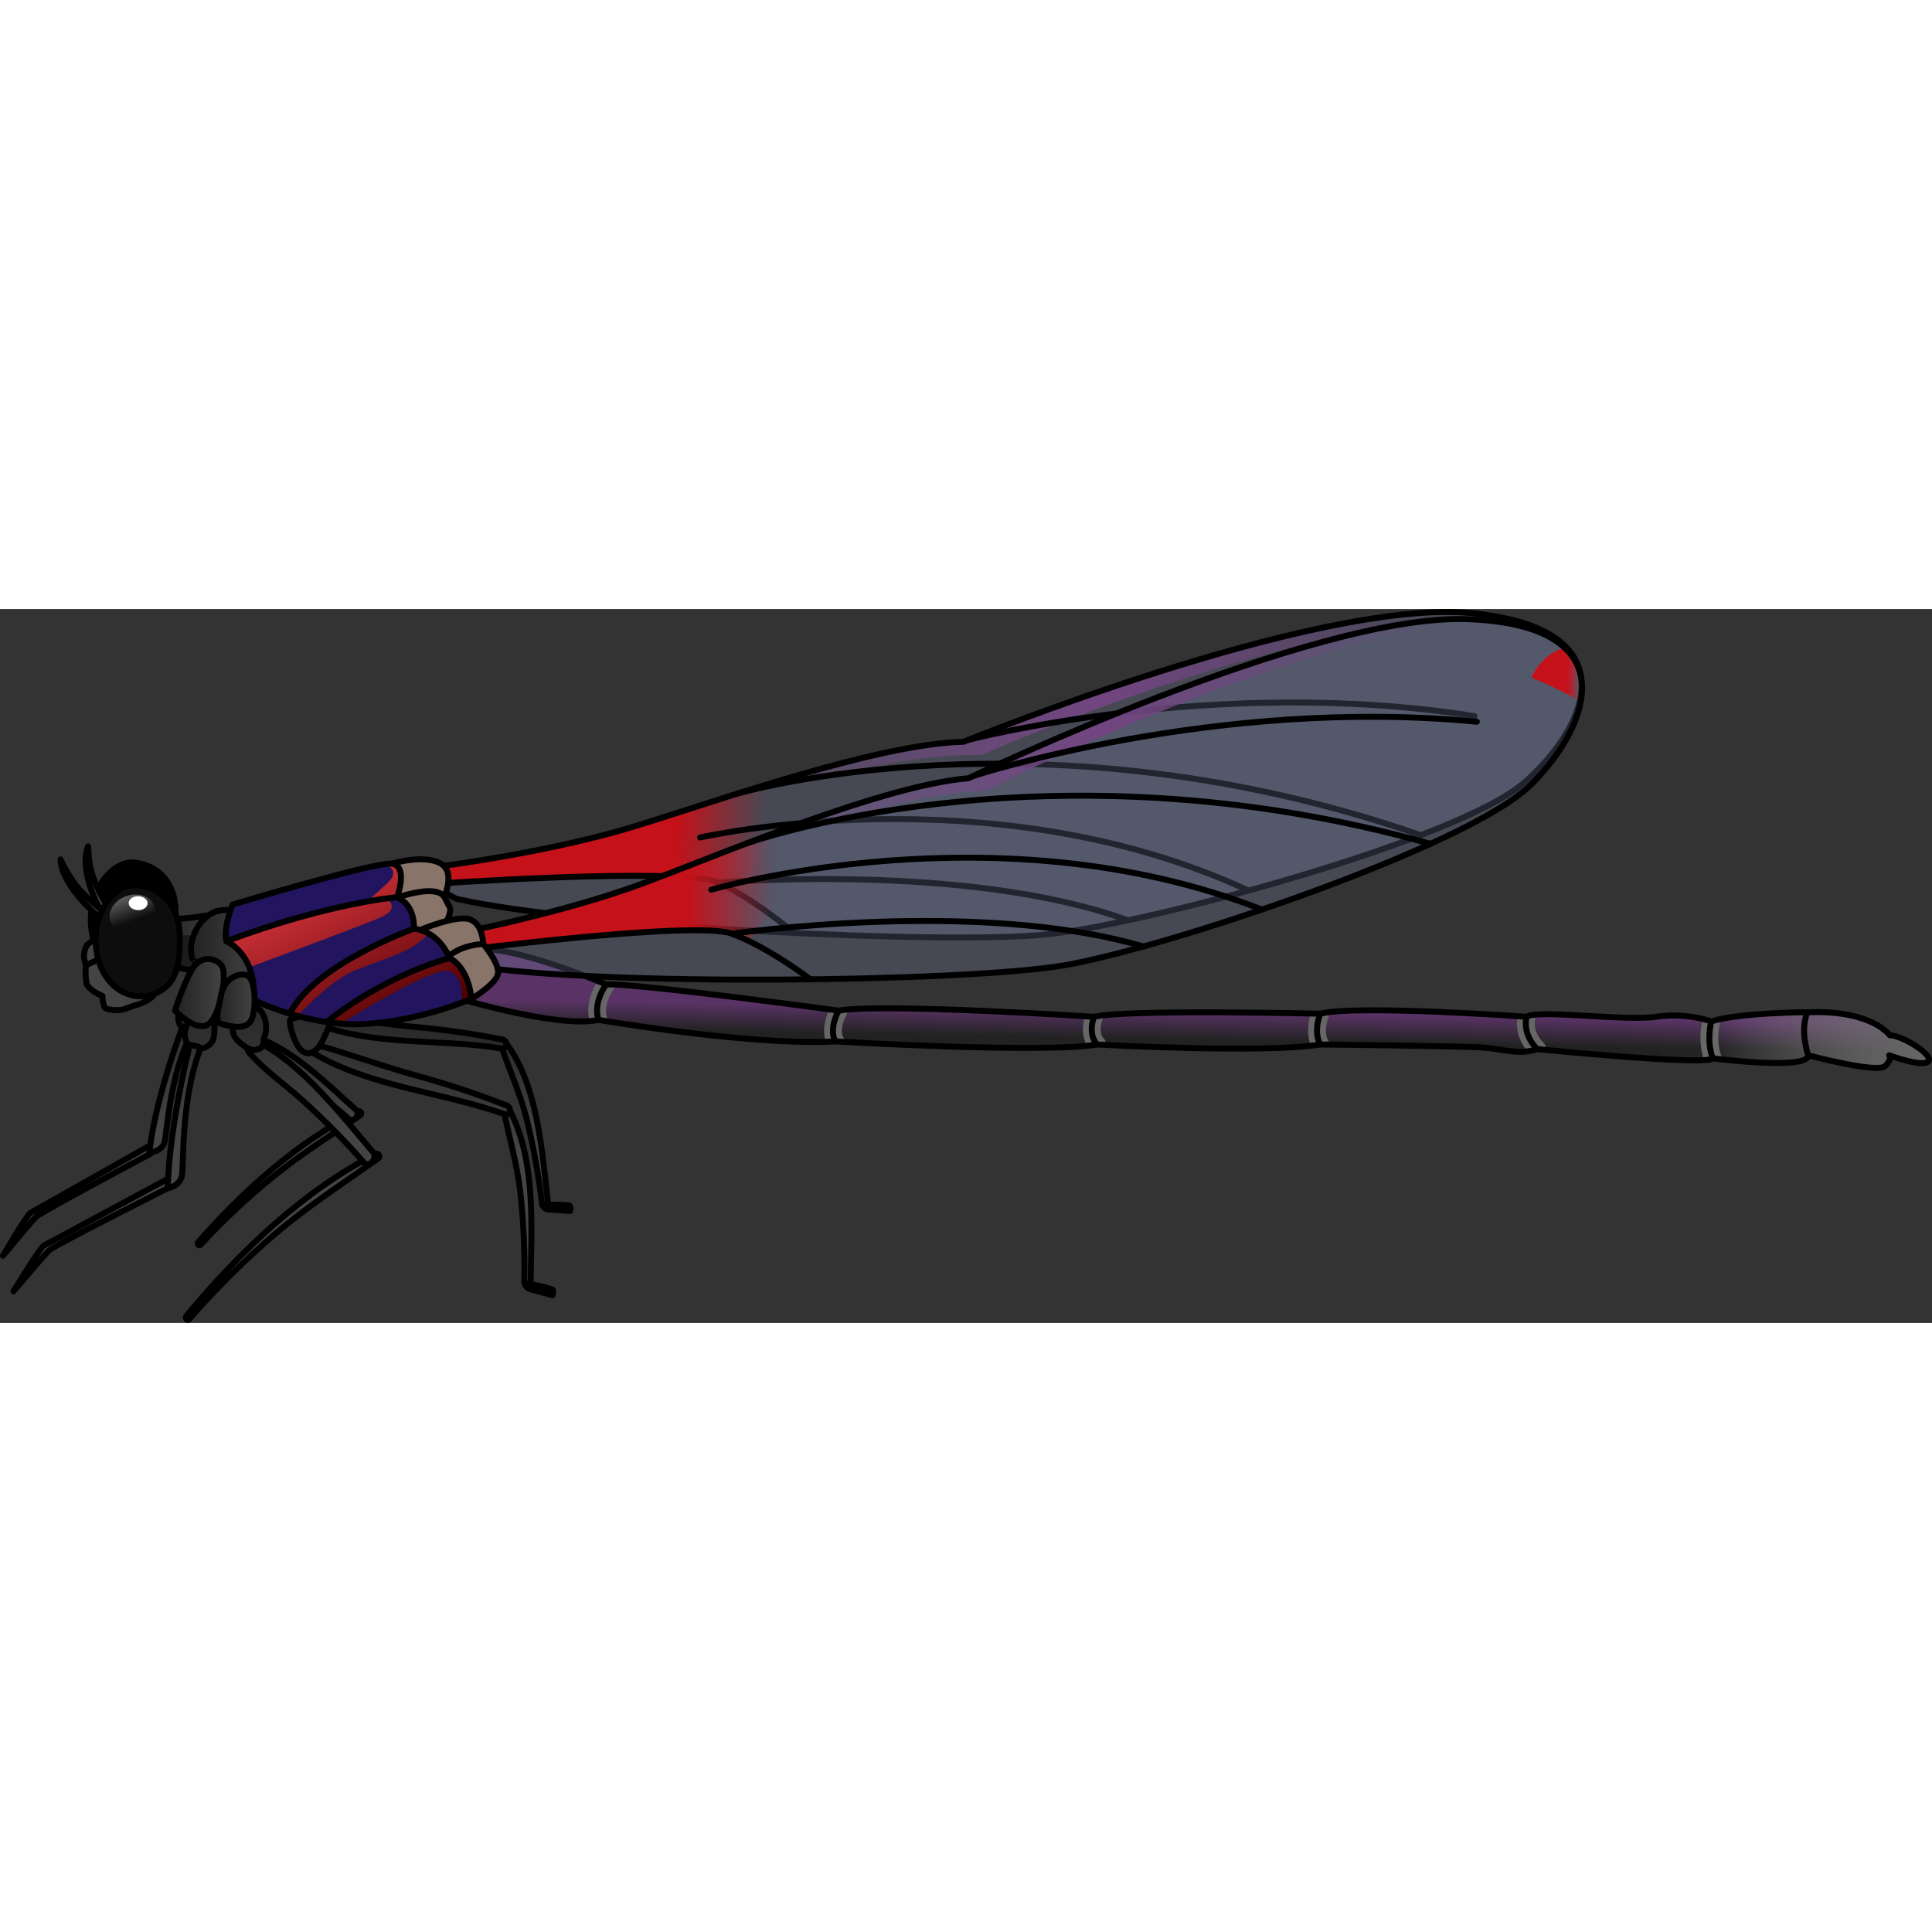 <?xml version="1.0" encoding="utf-8"?>
<!-- Created by: Science Figures, www.sciencefigures.org, Generator: Science Figures Editor -->
<!DOCTYPE svg PUBLIC "-//W3C//DTD SVG 1.1//EN" "http://www.w3.org/Graphics/SVG/1.1/DTD/svg11.dtd">
<svg version="1.1" id="Layer_1" xmlns="http://www.w3.org/2000/svg" xmlns:xlink="http://www.w3.org/1999/xlink" 
	 width="800px" height="800px" viewBox="0 0 324.893 120.056" enable-background="new 0 0 324.893 120.056"
	 xml:space="preserve">
<rect x="0" y="0" width="324.893" height="120.056" fill="#333333" stroke="none"/>
<g>
	<g>
		<linearGradient id="SVGID_1_" gradientUnits="userSpaceOnUse" x1="199.857" y1="67.615" x2="199.774" y2="72.392">
			<stop  offset="0" style="stop-color:#5A3366"/>
			<stop  offset="1" style="stop-color:#222222"/>
		</linearGradient>
		<path fill="url(#SVGID_1_)" d="M75.272,64.945c0,0,18.376,5.693,25.365,4.141c0,0,25.624,4.4,39.859,3.624
			c0,0,34.941,2.07,44,0.518c0,0,27.954,1.553,37.53,0c0,0,24.071,0.259,27.436,0.518s5.952,1.294,9.059,0.259
			c0,0,28.472,2.847,29.507,1.553c0,0,16.047,2.07,16.047-0.518c0,0,11.646,3.107,12.941,1.812c1.294-1.295,0.668-1.812,0.668-1.812
			s5.543,2.07,6.578,1.035c1.036-1.035-4.398-4.399-6.47-4.399c0,0-2.847-4.142-13.2-3.883c0,0-11.906-0.001-16.824,1.553
			c0,0-4.141-1.553-9.317-0.776s-19.929-1.295-21.741,0c0,0-28.729-2.07-34.683-0.518c0,0-32.872-0.777-38.048,0.518
			c0,0-35.718-2.329-42.965-1.035c0,0-34.165-4.658-39.083-4.399c0,0-13.718-5.953-20.965-5.953
			C80.966,57.18,74.755,57.18,75.272,64.945z"/>
		<path fill="#666666" d="M258.171,68.904c0.055-0.238,0.044-0.474-0.012-0.695c-0.69,0.066-1.198,0.18-1.45,0.359
			c0,0-0.555-0.04-1.502-0.104c-0.523,2.707,0.76,4.836,1.621,5.903c0.553-0.067,1.111-0.171,1.692-0.364
			c0,0,0.546,0.055,1.467,0.143c0.044-0.458-0.097-0.929-0.466-1.26C259.502,72.87,257.657,71.14,258.171,68.904z M289.233,69.668
			c0.053-0.239,0.039-0.476-0.018-0.698c-0.527,0.113-1.016,0.238-1.447,0.374c0,0-0.529-0.196-1.434-0.414
			c-0.01,0.03-0.023,0.059-0.03,0.09c-0.767,3.462-0.068,5.983,0.232,6.835c0.831-0.047,1.365-0.143,1.491-0.299
			c0,0,0.562,0.072,1.477,0.174c0.032-0.256,0.005-0.521-0.103-0.774C289.393,74.935,288.53,72.849,289.233,69.668z M223.499,67.789
			c-0.578,0.073-1.078,0.159-1.472,0.262c0,0-0.577-0.014-1.571-0.034c-0.854,2.632-0.385,4.501,0.001,5.418
			c0.562-0.062,1.095-0.13,1.57-0.207c0,0,0.548,0.006,1.478,0.017c0.008-0.278-0.059-0.562-0.209-0.816
			c-0.032-0.055-0.79-1.385,0.136-3.85C223.53,68.316,223.543,68.045,223.499,67.789z M101.932,63.133c0,0-0.52-0.226-1.404-0.586
			c-2.073,3.186-1.648,5.827-1.394,6.751c0.543-0.043,1.048-0.111,1.503-0.213c0,0,0.538,0.092,1.476,0.244
			c0.044-0.266,0.022-0.544-0.086-0.811c-0.008-0.019-0.657-1.926,1.141-4.535c0.175-0.254,0.261-0.544,0.264-0.832
			C102.802,63.125,102.284,63.115,101.932,63.133z M185.392,69.071c0.088-0.247,0.101-0.501,0.061-0.743
			c-0.607,0.071-1.113,0.15-1.474,0.24c0,0-0.552-0.036-1.527-0.096c-0.668,2.208-0.264,3.919,0.344,4.975
			c0.633-0.064,1.211-0.136,1.701-0.22c0,0,0.554,0.03,1.506,0.078c0.021-0.421-0.12-0.844-0.459-1.152
			C185.506,72.114,184.645,71.173,185.392,69.071z M139.458,67.323c-1.2,2.624-0.935,4.467-0.582,5.45
			c0.553-0.016,1.097-0.035,1.621-0.063c0,0,0.549,0.032,1.525,0.087c0.013-0.312-0.07-0.629-0.27-0.906
			c-0.028-0.048-0.66-1.198,0.599-3.679c0.14-0.276,0.187-0.575,0.151-0.862c-0.574,0.052-1.083,0.111-1.489,0.184
			C141.014,67.533,140.446,67.456,139.458,67.323z"/>
		<linearGradient id="SVGID_2_" gradientUnits="userSpaceOnUse" x1="277.436" y1="72.473" x2="324.392" y2="72.473">
			<stop  offset="0" style="stop-color:#989898;stop-opacity:0"/>
			<stop  offset="0.242" style="stop-color:#979797;stop-opacity:0.024"/>
			<stop  offset="1" style="stop-color:#666666"/>
		</linearGradient>
		<path fill="url(#SVGID_2_)" d="M317.792,71.674c0,0-2.847-4.142-13.2-3.883c0,0-11.906-0.001-16.824,1.553
			c0,0-4.141-1.553-9.317-0.776c-0.306,0.046-0.646,0.081-1.015,0.108v6.907c5.51,0.349,10.184,0.482,10.592-0.027
			c0,0,16.047,2.07,16.047-0.518c0,0,11.646,3.107,12.941,1.812c1.294-1.295,0.668-1.812,0.668-1.812s5.543,2.07,6.578,1.035
			C325.298,75.039,319.864,71.674,317.792,71.674z"/>
		<path fill="none" stroke="#000000" stroke-linecap="round" stroke-linejoin="round" stroke-miterlimit="10" d="M75.272,64.945
			c0,0,18.376,5.693,25.365,4.141c0,0,25.624,4.4,39.859,3.624c0,0,34.941,2.07,44,0.518c0,0,27.954,1.553,37.53,0
			c0,0,24.071,0.259,27.436,0.518s5.952,1.294,9.059,0.259c0,0,28.472,2.847,29.507,1.553c0,0,16.047,2.07,16.047-0.518
			c0,0,11.646,3.107,12.941,1.812c1.294-1.295,0.668-1.812,0.668-1.812s5.543,2.07,6.578,1.035c1.036-1.035-4.398-4.399-6.47-4.399
			c0,0-2.847-4.142-13.2-3.883c0,0-11.906-0.001-16.824,1.553c0,0-4.141-1.553-9.317-0.776s-19.929-1.295-21.741,0
			c0,0-28.729-2.07-34.683-0.518c0,0-32.872-0.777-38.048,0.518c0,0-35.718-2.329-42.965-1.035c0,0-34.165-4.658-39.083-4.399
			c0,0-13.718-5.953-20.965-5.953C80.966,57.18,74.755,57.18,75.272,64.945z"/>
		<path fill="none" stroke="#000000" stroke-linecap="round" stroke-linejoin="round" stroke-miterlimit="10" d="M100.637,69.085
			c0,0-1.043-2.559,1.294-5.952"/>
		<path fill="none" stroke="#000000" stroke-linecap="round" stroke-linejoin="round" stroke-miterlimit="10" d="M140.497,72.709
			c0,0-1.238-1.718,0.518-5.177"/>
		<path fill="none" stroke="#000000" stroke-linecap="round" stroke-linejoin="round" stroke-miterlimit="10" d="M184.497,73.227
			c0,0-1.642-1.498-0.518-4.659"/>
		<path fill="none" stroke="#000000" stroke-linecap="round" stroke-linejoin="round" stroke-miterlimit="10" d="M222.027,73.227
			c0,0-1.243-1.866,0-5.177"/>
		<path fill="none" stroke="#000000" stroke-linecap="round" stroke-linejoin="round" stroke-miterlimit="10" d="M258.521,74.003
			c0,0-2.538-2.274-1.812-5.436"/>
		<path fill="none" stroke="#000000" stroke-linecap="round" stroke-linejoin="round" stroke-miterlimit="10" d="M288.028,75.556
			c0,0-1.094-2.441-0.26-6.212"/>
		<path fill="none" stroke="#000000" stroke-linecap="round" stroke-linejoin="round" stroke-miterlimit="10" d="M304.075,75.039
			c0,0-1.473-4.284-0.111-7.243"/>
	</g>
	<g>
		<path opacity="0.3" fill="#717EA0" enable-background="new    " d="M74.363,43.212c0,0,18.173-2.31,32.464-6.704
			c14.292-4.395,40.66-13.818,55.208-14.189c0,0,59.321-24.21,85.463-21.626c26.142,2.584,20.062,18.495,9,28.346
			c-11.062,9.849-63.762,23.982-80.646,25.694c-16.884,1.713-77.571-1.169-99.068-5.997C76.784,48.736,67.435,44.244,74.363,43.212z
			"/>
		
			<linearGradient id="SVGID_3_" gradientUnits="userSpaceOnUse" x1="-70.623" y1="-95.812" x2="61.642" y2="-95.812" gradientTransform="matrix(0.998 0.06 -0.06 0.998 182.323 113.164)">
			<stop  offset="0" style="stop-color:#7F528E;stop-opacity:0"/>
			<stop  offset="0.511" style="stop-color:#714580"/>
			<stop  offset="0.95" style="stop-color:#714580;stop-opacity:0"/>
		</linearGradient>
		<path fill="url(#SVGID_3_)" d="M250.858,1.136c-1.062-0.171-2.166-0.325-3.359-0.443c-26.143-2.584-85.463,21.626-85.463,21.626
			c-11.712,0.299-31.079,6.464-45.644,11.149l0.333,0.189c0,0,33.285-9.797,48.232-9.081
			C164.956,24.577,215.797,1.914,250.858,1.136z"/>
		
			<linearGradient id="SVGID_4_" gradientUnits="userSpaceOnUse" x1="68.959" y1="-106.861" x2="77.443" y2="-106.861" gradientTransform="matrix(0.998 0.06 -0.06 0.998 182.323 113.164)">
			<stop  offset="0" style="stop-color:#C51119"/>
			<stop  offset="0.69" style="stop-color:#C51119"/>
			<stop  offset="0.95" style="stop-color:#C51119;stop-opacity:0"/>
		</linearGradient>
		<path fill="url(#SVGID_4_)" d="M263.481,6.527c-1.959,0.259-4.195,1.662-5.9,4.632c0,0,4.377,2.06,8.028,4.475
			C266.409,12.31,265.915,9.124,263.481,6.527z"/>
		
			<linearGradient id="SVGID_5_" gradientUnits="userSpaceOnUse" x1="-112.308" y1="-71.025" x2="-55.32" y2="-71.025" gradientTransform="matrix(0.998 0.06 -0.06 0.998 182.323 113.164)">
			<stop  offset="0" style="stop-color:#C51119"/>
			<stop  offset="0.69" style="stop-color:#C51119"/>
			<stop  offset="0.95" style="stop-color:#C51119;stop-opacity:0"/>
		</linearGradient>
		<path fill="url(#SVGID_5_)" d="M131.492,28.741c-9.219,2.748-18.184,5.774-24.665,7.768c-14.292,4.395-32.464,6.704-32.464,6.704
			c-0.117,0.018-0.218,0.039-0.328,0.058c0.688,1.47,1.967,2.731,4.348,2.6c5.495-0.304,38.196-3.108,45.191,1.58
			C123.574,47.45,133.818,36.783,131.492,28.741z"/>
		<path fill="none" stroke="#000000" stroke-linecap="round" stroke-linejoin="round" stroke-miterlimit="10" d="M74.363,43.212
			c0,0,18.173-2.31,32.464-6.704c14.292-4.395,40.66-13.818,55.208-14.189c0,0,59.321-24.21,85.463-21.626
			c26.142,2.584,20.062,18.495,9,28.346c-11.062,9.849-63.762,23.982-80.646,25.694c-16.884,1.713-77.571-1.169-99.068-5.997
			C76.784,48.736,67.435,44.244,74.363,43.212z"/>
		<path fill="none" stroke="#000000" stroke-linecap="round" stroke-linejoin="round" stroke-miterlimit="10" d="M72.817,46.22
			c0,0,41.864-2.918,47.961-0.198s12.76,8.45,12.76,8.45"/>
		<path fill="none" stroke="#000000" stroke-linecap="round" stroke-linejoin="round" stroke-miterlimit="10" d="M120.778,46.022
			c0,0,41.656-3.532,68.92,6.318"/>
		<path fill="none" stroke="#000000" stroke-linecap="round" stroke-linejoin="round" stroke-miterlimit="10" d="M117.731,38.421
			c0,0,48.917-11.179,92.232,8.922"/>
		<path fill="none" stroke="#000000" stroke-linecap="round" stroke-linejoin="round" stroke-miterlimit="10" d="M123.925,31.065
			c0,0,51.414-15.139,114.999,6.961"/>
		<path fill="none" stroke="#000000" stroke-linecap="round" stroke-linejoin="round" stroke-miterlimit="10" d="M162.776,22.019
			c0,0,41.515-10.919,85.178-4.018"/>
	</g>
	<g>
		<path opacity="0.3" fill="#717EA0" enable-background="new    " d="M76.603,54.605c0,0,18-3.403,32-8.653s39.75-16.25,54.25-17.5
			c0,0,57.75-27.75,84-26.75s21.144,17.25,10.696,27.75c-10.446,10.5-62.196,27.791-78.946,30.521s-77.5,3.521-99.25,0
			C79.353,59.972,69.75,56.053,76.603,54.605z"/>
		<linearGradient id="SVGID_6_" gradientUnits="userSpaceOnUse" x1="117.966" y1="22.092" x2="250.233" y2="22.092">
			<stop  offset="0" style="stop-color:#7F528E;stop-opacity:0"/>
			<stop  offset="0.511" style="stop-color:#714580"/>
			<stop  offset="0.95" style="stop-color:#714580;stop-opacity:0"/>
		</linearGradient>
		<path fill="url(#SVGID_6_)" d="M250.233,1.942c-1.07-0.106-2.182-0.194-3.38-0.24c-26.25-1-84,26.75-84,26.75
			c-11.673,1.006-30.632,8.33-44.887,13.887l0.343,0.17c0,0,32.632-11.79,47.596-11.979C165.905,30.529,215.284,4.835,250.233,1.942
			z"/>
		<linearGradient id="SVGID_7_" gradientUnits="userSpaceOnUse" x1="257.549" y1="11.04" x2="266.035" y2="11.04">
			<stop  offset="0" style="stop-color:#C51119"/>
			<stop  offset="0.69" style="stop-color:#C51119"/>
			<stop  offset="0.95" style="stop-color:#C51119;stop-opacity:0"/>
		</linearGradient>
		<path fill="url(#SVGID_7_)" d="M263.16,6.559c-1.94,0.377-4.088,1.913-5.61,4.98c0,0,4.494,1.791,8.284,3.981
			C266.431,12.156,265.745,9.004,263.16,6.559z"/>
		<linearGradient id="SVGID_8_" gradientUnits="userSpaceOnUse" x1="76.28" y1="46.881" x2="133.269" y2="46.881">
			<stop  offset="0" style="stop-color:#C51119"/>
			<stop  offset="0.69" style="stop-color:#C51119"/>
			<stop  offset="0.95" style="stop-color:#C51119;stop-opacity:0"/>
		</linearGradient>
		<path fill="url(#SVGID_8_)" d="M132.753,36.708c-9.036,3.3-17.802,6.862-24.15,9.243c-14,5.25-32,8.653-32,8.653
			c-0.116,0.024-0.216,0.052-0.323,0.077c0.775,1.426,2.128,2.607,4.497,2.332c5.466-0.635,37.938-5.41,45.204-1.152
			C125.98,55.862,135.561,44.595,132.753,36.708z"/>
		<path fill="none" stroke="#000000" stroke-linecap="round" stroke-linejoin="round" stroke-miterlimit="10" d="M76.603,54.605
			c0,0,18-3.403,32-8.653s39.75-16.25,54.25-17.5c0,0,57.75-27.75,84-26.75s21.144,17.25,10.696,27.75
			c-10.446,10.5-62.196,27.791-78.946,30.521s-77.5,3.521-99.25,0C79.353,59.972,69.75,56.053,76.603,54.605z"/>
		<path fill="none" stroke="#000000" stroke-linecap="round" stroke-linejoin="round" stroke-miterlimit="10" d="M75.242,57.701
			c0,0,41.611-5.442,47.861-3.096s13.18,7.665,13.18,7.665"/>
		<path fill="none" stroke="#000000" stroke-linecap="round" stroke-linejoin="round" stroke-miterlimit="10" d="M123.103,54.605
			c0,0,41.365-6.043,69.175,2.143"/>
		<path fill="none" stroke="#000000" stroke-linecap="round" stroke-linejoin="round" stroke-miterlimit="10" d="M119.603,47.202
			c0,0,48.152-14.113,92.603,3.334"/>
		<path fill="none" stroke="#000000" stroke-linecap="round" stroke-linejoin="round" stroke-miterlimit="10" d="M125.34,39.485
			c0,0,50.405-18.217,115.209,0"/>
		<path fill="none" stroke="#000000" stroke-linecap="round" stroke-linejoin="round" stroke-miterlimit="10" d="M163.574,28.109
			c0,0,40.779-13.407,84.779-9.157"/>
	</g>
	<g>
		<g>
			
				<linearGradient id="SVGID_9_" gradientUnits="userSpaceOnUse" x1="-5.853" y1="44.545" x2="-5.853" y2="18.992" gradientTransform="matrix(1 0.021 -0.021 1 53.954 43.56)">
				<stop  offset="0" style="stop-color:#444444"/>
				<stop  offset="1" style="stop-color:#222222"/>
			</linearGradient>
			<path fill="url(#SVGID_9_)" stroke="#000000" stroke-linecap="round" stroke-linejoin="round" d="M60.266,84.515
				c-10.305,5.101-19.431,13.41-26.953,21.975c-0.238,0.273,0.133,0.708,0.391,0.43c3.839-4.139,7.966-8.003,12.346-11.565
				c4.636-3.759,9.645-6.889,14.563-10.237C60.923,84.857,60.666,84.26,60.266,84.515z"/>
			
				<linearGradient id="SVGID_10_" gradientUnits="userSpaceOnUse" x1="-2.393" y1="44.545" x2="-2.393" y2="18.991" gradientTransform="matrix(1 0.021 -0.021 1 53.954 43.56)">
				<stop  offset="0" style="stop-color:#444444"/>
				<stop  offset="1" style="stop-color:#222222"/>
			</linearGradient>
			<path fill="url(#SVGID_10_)" stroke="#000000" stroke-linecap="round" stroke-linejoin="round" d="M59.91,84.264
				c0.746,0.672-0.445,2.188-1.164,1.544c-2.926-2.557-6.008-4.93-9.229-7.1c-2.556-1.73-5.462-3.146-7.811-5.241
				c-0.659-0.576,0.246-1.843,0.969-1.611C49.172,73.969,54.806,79.685,59.91,84.264z"/>
			
				<linearGradient id="SVGID_11_" gradientUnits="userSpaceOnUse" x1="-11.591" y1="44.55" x2="-11.591" y2="18.99" gradientTransform="matrix(1 0.021 -0.021 1 53.954 43.56)">
				<stop  offset="0" style="stop-color:#444444"/>
				<stop  offset="1" style="stop-color:#222222"/>
			</linearGradient>
			<path fill="url(#SVGID_11_)" stroke="#000000" stroke-linecap="round" stroke-linejoin="round" d="M41.253,67.002
				c-1.247,0.74-2.306,2.594-1.529,3.969c0.411,0.706,2.571,2.029,3.361,1.367c0.228-0.006,0.44-0.119,0.572-0.307
				c0.273-0.338,0.367-0.786,0.256-1.205c0.178-0.438,0.258-0.911,0.23-1.383C44.166,67.979,42.945,65.996,41.253,67.002z"/>
		</g>
		<g>
			
				<linearGradient id="SVGID_12_" gradientUnits="userSpaceOnUse" x1="-5.128" y1="44.546" x2="-5.128" y2="18.994" gradientTransform="matrix(1 0.021 -0.021 1 53.954 43.56)">
				<stop  offset="0" style="stop-color:#444444"/>
				<stop  offset="1" style="stop-color:#222222"/>
			</linearGradient>
			<path fill="url(#SVGID_12_)" stroke="#000000" stroke-linecap="round" stroke-linejoin="round" d="M63.206,91.636
				c-12.125,6.133-22.964,16.484-31.868,27.238c-0.29,0.35,0.145,0.922,0.446,0.573c4.535-5.194,9.403-10.021,14.573-14.447
				c5.477-4.646,11.397-8.472,17.212-12.582C64.003,92.166,63.702,91.387,63.206,91.636z"/>
			
				<linearGradient id="SVGID_13_" gradientUnits="userSpaceOnUse" x1="-0.806" y1="44.545" x2="-0.806" y2="18.992" gradientTransform="matrix(1 0.021 -0.021 1 53.954 43.56)">
				<stop  offset="0" style="stop-color:#444444"/>
				<stop  offset="1" style="stop-color:#222222"/>
			</linearGradient>
			<path fill="url(#SVGID_13_)" stroke="#000000" stroke-linecap="round" stroke-linejoin="round" d="M62.747,91.354
				c0.809,0.941-0.693,2.697-1.513,1.759c-3.288-3.739-6.778-7.272-10.445-10.576c-2.948-2.672-6.255-4.895-8.909-7.964
				c-0.737-0.86,0.434-2.31,1.266-1.925C50.756,76.478,56.995,84.626,62.747,91.354z"/>
			
				<linearGradient id="SVGID_14_" gradientUnits="userSpaceOnUse" x1="-11.447" y1="44.545" x2="-11.447" y2="18.991" gradientTransform="matrix(1 0.021 -0.021 1 53.954 43.56)">
				<stop  offset="0" style="stop-color:#444444"/>
				<stop  offset="1" style="stop-color:#222222"/>
			</linearGradient>
			<path fill="url(#SVGID_14_)" stroke="#000000" stroke-linecap="round" stroke-linejoin="round" d="M41.474,66.947
				c-1.53,0.729-2.944,2.884-2.115,4.77c0.401,0.971,2.908,3.007,3.892,2.308c0.277,0.027,0.541-0.082,0.717-0.295
				c0.319-0.39,0.45-0.921,0.356-1.451c0.252-0.527,0.397-1.112,0.422-1.719C44.865,68.689,43.549,65.963,41.474,66.947z"/>
		</g>
		<g>
			
				<linearGradient id="SVGID_15_" gradientUnits="userSpaceOnUse" x1="745.255" y1="950.979" x2="745.255" y2="925.424" gradientTransform="matrix(0.951 -0.31 0.31 0.951 -913.118 -583.128)">
				<stop  offset="0" style="stop-color:#444444"/>
				<stop  offset="1" style="stop-color:#222222"/>
			</linearGradient>
			<path fill="url(#SVGID_15_)" stroke="#000000" stroke-linecap="round" stroke-linejoin="round" d="M92.168,99.999
				c0.085,0.699-0.976,0.765-1.026,0.02c-0.557-4.842-1.427-9.643-2.607-14.37c-1.103-4.329-2.941-8.284-4.368-12.481
				c-0.072-0.234,0.056-0.485,0.29-0.557c0.191-0.061,0.402,0.014,0.508,0.183C90.489,80.046,91.123,91.128,92.168,99.999z"/>
			
				<linearGradient id="SVGID_16_" gradientUnits="userSpaceOnUse" x1="745.526" y1="950.969" x2="745.526" y2="925.394" gradientTransform="matrix(0.951 -0.31 0.31 0.951 -913.118 -583.128)">
				<stop  offset="0" style="stop-color:#444444"/>
				<stop  offset="1" style="stop-color:#222222"/>
			</linearGradient>
			<path fill="url(#SVGID_16_)" stroke="#000000" stroke-linecap="round" stroke-linejoin="round" d="M91.254,100.223
				c0,0,0.267,0.701,0.811,0.74l3.835,0.255c0,0,0.14-0.677-0.16-0.937C94.249,100.144,92.75,100.122,91.254,100.223z"/>
			
				<linearGradient id="SVGID_17_" gradientUnits="userSpaceOnUse" x1="-266.688" y1="-185.554" x2="-266.688" y2="-211.094" gradientTransform="matrix(0.992 0.127 -0.127 0.992 307.44 307.938)">
				<stop  offset="0" style="stop-color:#444444"/>
				<stop  offset="1" style="stop-color:#222222"/>
			</linearGradient>
			<path fill="url(#SVGID_17_)" stroke="#000000" stroke-linecap="round" stroke-linejoin="round" d="M53.016,69.667
				c9.745,3.932,21.156,2.521,31.358,4.236c0.915,0.124,1.037-1.311,0.2-1.484c-5.155-1.035-10.364-1.775-15.604-2.218
				c-5.221-0.513-10.389-1.404-15.596-1.925c-0.404-0.025-0.751,0.28-0.776,0.683C52.579,69.259,52.744,69.541,53.016,69.667z"/>
			
				<linearGradient id="SVGID_18_" gradientUnits="userSpaceOnUse" x1="-281.377" y1="-185.536" x2="-281.377" y2="-211.099" gradientTransform="matrix(0.992 0.127 -0.127 0.992 307.44 307.938)">
				<stop  offset="0" style="stop-color:#444444"/>
				<stop  offset="1" style="stop-color:#222222"/>
			</linearGradient>
			<path fill="url(#SVGID_18_)" stroke="#000000" stroke-linecap="round" stroke-linejoin="round" d="M51.482,62.711
				c-0.477-0.122-0.934,3.639-0.422,5.12c0.511,1.48,1.526,1.631,2.794,0.89c1.267-0.741,5.2-5.552,5.2-5.552L51.482,62.711z"/>
		</g>
		<g>
			
				<linearGradient id="SVGID_19_" gradientUnits="userSpaceOnUse" x1="-39.225" y1="44.544" x2="-39.225" y2="18.99" gradientTransform="matrix(1 0.021 -0.021 1 53.954 43.56)">
				<stop  offset="0" style="stop-color:#444444"/>
				<stop  offset="1" style="stop-color:#222222"/>
			</linearGradient>
			<path fill="url(#SVGID_19_)" stroke="#000000" stroke-linecap="round" stroke-linejoin="round" d="M26.554,89.444
				c0,0-20.712,11.727-21.366,12.057c-0.655,0.329-4.688,7.251-4.688,7.251s4.756-5.758,5.556-6.541
				c0.801-0.787,19.258-10.612,19.258-10.612S26.783,90.782,26.554,89.444z"/>
			
				<linearGradient id="SVGID_20_" gradientUnits="userSpaceOnUse" x1="-23.88" y1="44.545" x2="-23.88" y2="18.991" gradientTransform="matrix(1 0.021 -0.021 1 53.954 43.56)">
				<stop  offset="0" style="stop-color:#444444"/>
				<stop  offset="1" style="stop-color:#222222"/>
			</linearGradient>
			<path fill="url(#SVGID_20_)" stroke="#000000" stroke-linecap="round" stroke-linejoin="round" d="M31.363,68.454
				c0,0-5.146,12.976-6.256,22.938c0,0,2.026-0.075,2.541-1.676c0.514-1.597,0.761-12.859,5.824-20.576L31.363,68.454z"/>
			<g>
				
					<linearGradient id="SVGID_21_" gradientUnits="userSpaceOnUse" x1="-20.891" y1="44.544" x2="-20.891" y2="18.992" gradientTransform="matrix(1 0.021 -0.021 1 53.954 43.56)">
					<stop  offset="0" style="stop-color:#444444"/>
					<stop  offset="1" style="stop-color:#222222"/>
				</linearGradient>
				<path fill="url(#SVGID_21_)" stroke="#000000" stroke-linecap="round" stroke-linejoin="round" d="M31.863,65.125
					c-0.639,0.85-1.208,1.74-1.706,2.665c-0.283,0.709-0.237,1.495,0.128,2.186c0.256,0.325,1.718,0.479,2.052,0.822
					c0.334,0.344,1.529,0,2.179-0.773c0.65-0.775,0.604-3.79,0.604-3.79L31.863,65.125z"/>
			</g>
		</g>
		<g>
			
				<linearGradient id="SVGID_22_" gradientUnits="userSpaceOnUse" x1="-36.706" y1="44.546" x2="-36.706" y2="18.994" gradientTransform="matrix(1 0.021 -0.021 1 53.954 43.56)">
				<stop  offset="0" style="stop-color:#444444"/>
				<stop  offset="1" style="stop-color:#222222"/>
			</linearGradient>
			<path fill="url(#SVGID_22_)" stroke="#000000" stroke-linecap="round" stroke-linejoin="round" d="M29.596,95.086
				c0,0-21.475,11.58-22.15,11.899c-0.675,0.32-5.179,7.745-5.179,7.745s5.143-6.075,5.996-6.893s19.946-10.441,19.946-10.441
				S29.73,96.593,29.596,95.086z"/>
			
				<linearGradient id="SVGID_23_" gradientUnits="userSpaceOnUse" x1="-21.672" y1="44.544" x2="-21.672" y2="18.991" gradientTransform="matrix(1 0.021 -0.021 1 53.954 43.56)">
				<stop  offset="0" style="stop-color:#444444"/>
				<stop  offset="1" style="stop-color:#222222"/>
			</linearGradient>
			<path fill="url(#SVGID_23_)" stroke="#000000" stroke-linecap="round" stroke-linejoin="round" d="M32.442,71.244
				c0,0-3.995,14.96-4.232,26.153c0,0,2.012-0.293,2.385-2.122c0.373-1.831-0.363-14.383,4.009-23.483L32.442,71.244z"/>
			<g>
				
					<linearGradient id="SVGID_24_" gradientUnits="userSpaceOnUse" x1="-19.794" y1="44.544" x2="-19.794" y2="18.992" gradientTransform="matrix(1 0.021 -0.021 1 53.954 43.56)">
					<stop  offset="0" style="stop-color:#444444"/>
					<stop  offset="1" style="stop-color:#222222"/>
				</linearGradient>
				<path fill="url(#SVGID_24_)" stroke="#000000" stroke-linecap="round" stroke-linejoin="round" d="M32.65,67.49
					c-0.562,1.012-1.052,2.061-1.467,3.139c-0.22,0.817-0.106,1.688,0.319,2.418c0.283,0.337,1.752,0.357,2.115,0.705
					c0.363,0.349,1.524-0.156,2.104-1.085c0.58-0.929,0.271-4.275,0.271-4.275L32.65,67.49z"/>
			</g>
		</g>
		<g>
			
				<linearGradient id="SVGID_25_" gradientUnits="userSpaceOnUse" x1="739.907" y1="950.786" x2="739.907" y2="925.231" gradientTransform="matrix(0.951 -0.31 0.31 0.951 -913.118 -583.128)">
				<stop  offset="0" style="stop-color:#444444"/>
				<stop  offset="1" style="stop-color:#222222"/>
			</linearGradient>
			<path fill="url(#SVGID_25_)" stroke="#000000" stroke-linecap="round" stroke-linejoin="round" d="M89.234,113.267
				c-0.01,0.738-1.071,0.534-1.066-0.195c0.106-5.071-0.125-10.145-0.689-15.186c-0.539-4.655-1.896-9.065-2.768-13.651
				c-0.104-0.586,0.619-0.678,0.869-0.208C90.233,92.639,89.331,104.111,89.234,113.267z"/>
			
				<linearGradient id="SVGID_26_" gradientUnits="userSpaceOnUse" x1="738.495" y1="950.781" x2="738.495" y2="925.219" gradientTransform="matrix(0.951 -0.31 0.31 0.951 -913.118 -583.128)">
				<stop  offset="0" style="stop-color:#444444"/>
				<stop  offset="1" style="stop-color:#222222"/>
			</linearGradient>
			<path fill="url(#SVGID_26_)" stroke="#000000" stroke-linecap="round" stroke-linejoin="round" d="M88.247,113.37
				c0.081,0.432,0.372,0.794,0.778,0.964l3.897,1.068c0,0,0.235-0.66-0.034-0.982C91.372,113.946,89.819,113.596,88.247,113.37z"/>
			
				<linearGradient id="SVGID_27_" gradientUnits="userSpaceOnUse" x1="-265.606" y1="-185.544" x2="-265.606" y2="-211.096" gradientTransform="matrix(0.992 0.127 -0.127 0.992 307.44 307.938)">
				<stop  offset="0" style="stop-color:#444444"/>
				<stop  offset="1" style="stop-color:#222222"/>
			</linearGradient>
			<path fill="url(#SVGID_27_)" stroke="#000000" stroke-linecap="round" stroke-linejoin="round" d="M52.432,74.524
				c9.619,5.822,21.904,6.681,32.383,10.414c0.925,0.337,1.342-1.037,0.427-1.443c-5.269-2.047-10.641-3.812-16.097-5.287
				c-5.417-1.527-10.718-3.476-16.134-5.002c-0.393-0.093-0.787,0.152-0.878,0.547C52.064,74.045,52.183,74.351,52.432,74.524z"/>
			
				<linearGradient id="SVGID_28_" gradientUnits="userSpaceOnUse" x1="-283.089" y1="-185.544" x2="-283.089" y2="-211.099" gradientTransform="matrix(0.992 0.127 -0.127 0.992 307.44 307.938)">
				<stop  offset="0" style="stop-color:#444444"/>
				<stop  offset="1" style="stop-color:#222222"/>
			</linearGradient>
			<path fill="url(#SVGID_28_)" stroke="#000000" stroke-linecap="round" stroke-linejoin="round" d="M48.897,68.97
				c-0.518,0.071,0.434,3.729,1.502,4.934c1.071,1.205,2.143,0.941,3.153-0.193c1.007-1.137,3.162-7.071,3.162-7.071L48.897,68.97z"
				/>
		</g>
	</g>
	<g>
		<path stroke="#000000" stroke-linecap="round" stroke-linejoin="round" d="M22.39,42.623c-2.899-0.248-7.182,3.683-7.116,9.81
			c0.064,6.126,4.267,9.691,8.628,8.776c4.36-0.918,5.245-4.856,5.584-9.728C29.798,46.936,27.277,43.042,22.39,42.623z"/>
		
			<linearGradient id="SVGID_29_" gradientUnits="userSpaceOnUse" x1="22.546" y1="-12.218" x2="-39.163" y2="16.246" gradientTransform="matrix(1 0.021 -0.021 1 53.954 43.56)">
			<stop  offset="0" style="stop-color:#222222"/>
			<stop  offset="1" style="stop-color:#444444"/>
		</linearGradient>
		<path fill="url(#SVGID_29_)" stroke="#000000" stroke-linecap="round" stroke-linejoin="round" d="M18.551,54.21
			c-1.381,0.543-2.675,1.283-3.842,2.2c-0.683,1.019-0.771,2.325-0.229,3.425c0.634,0.861,4.102,0.31,4.628,0.1
			c0.548-0.324,1.067-0.699,1.549-1.115l-1.712-4.73"/>
		
			<linearGradient id="SVGID_30_" gradientUnits="userSpaceOnUse" x1="-27.74" y1="13.03" x2="-13.637" y2="13.03" gradientTransform="matrix(1 0.021 -0.021 1 53.954 43.56)">
			<stop  offset="0" style="stop-color:#222222"/>
			<stop  offset="1" style="stop-color:#444444"/>
		</linearGradient>
		<path fill="url(#SVGID_30_)" d="M34.5,51.567c-2.418,0.422-2.766,0.355-4.183,0.52c-3.034,0.354-4.472,2.281-4.363,3.961
			c0.019,1.449,1.149,2.846,3.123,3.856c2.033,0.993,5.004,1.147,7.261,0.376c0,0,3.9-1.207,3.684-3.519
			C39.803,54.452,37.936,51.536,34.5,51.567z"/>
		
			<linearGradient id="SVGID_31_" gradientUnits="userSpaceOnUse" x1="24.893" y1="-7.135" x2="-36.818" y2="21.33" gradientTransform="matrix(1 0.021 -0.021 1 53.954 43.56)">
			<stop  offset="0" style="stop-color:#222222"/>
			<stop  offset="1" style="stop-color:#444444"/>
		</linearGradient>
		<path fill="url(#SVGID_31_)" stroke="#000000" stroke-linecap="round" stroke-linejoin="round" d="M14.479,59.875
			c-0.143,1.041-0.113,2.1,0.09,3.133c0.368,1.129,2.668,2.064,2.668,2.064c-0.032,0.662,0.098,1.322,0.376,1.924
			c0.407,0.518,2.402,0.494,2.835,0.4c0.432-0.096,2.088-0.7,2.088-0.7s3.29-0.75,3.654-2.53c0.363-1.777-1.449-5.494-1.449-5.494
			l-3.798-1.698L14.479,59.875z"/>
		<path opacity="0.4" enable-background="new    " d="M39.973,57.167c-1.794-0.654-3.372-1.483-4.627-2.461
			c-3.325,0.393-6.655,0.148-8.495-1.002c-0.642,0.711-0.948,1.553-0.897,2.344c0.019,1.449,1.149,2.846,3.123,3.856
			c2.033,0.993,5.004,1.147,7.261,0.376C36.337,60.28,39.725,59.205,39.973,57.167z"/>
		<path fill="none" stroke="#000000" stroke-linecap="round" stroke-linejoin="round" d="M34.5,51.567
			c-2.418,0.422-2.766,0.355-4.183,0.52c-3.034,0.354-4.472,2.281-4.363,3.961c0.019,1.449,1.149,2.846,3.123,3.856
			c2.033,0.993,5.004,1.147,7.261,0.376c0,0,3.9-1.207,3.684-3.519C39.803,54.452,37.936,51.536,34.5,51.567z"/>
		<path fill="#444444" stroke="#000000" stroke-linecap="round" stroke-linejoin="round" d="M16.991,50.743
			c-0.479-0.81-0.896-1.656-1.25-2.529c-0.379-0.875-0.687-1.781-0.921-2.706c-0.226-0.922-0.367-1.864-0.423-2.812
			c-0.068-0.951,0.072-1.906,0.412-2.795c0.084,0.952,0.117,1.84,0.242,2.731c0.144,0.893,0.37,1.77,0.675,2.621
			c0.591,1.659,1.389,3.236,2.378,4.693L16.991,50.743z"/>
		<path fill="#444444" stroke="#000000" stroke-linecap="round" stroke-linejoin="round" d="M16.963,52.086L16.963,52.086
			l-0.115-0.12l-0.281-0.255l-0.576-0.508c-0.384-0.359-0.781-0.707-1.138-1.078c-0.755-0.734-1.458-1.521-2.102-2.354
			c-0.647-0.829-1.217-1.714-1.704-2.645c-0.512-0.927-0.807-1.958-0.862-3.018c0.429,0.907,0.906,1.786,1.43,2.638
			c0.524,0.887,1.13,1.721,1.812,2.49c0.684,0.743,1.41,1.445,2.172,2.107l1.153,0.991l0.602,0.493l0.308,0.254l0.154,0.135
			c0.098,0.084,0.183,0.184,0.254,0.292L16.963,52.086z"/>
		<path fill="#0D0D0D" stroke="#000000" stroke-linecap="round" stroke-linejoin="round" d="M22.299,46.461
			c-2.909,0.041-6.796,4.354-6.142,10.445c0.652,6.091,5.176,9.24,9.43,7.908c4.254-1.332,4.756-5.338,4.625-10.217
			C30.047,50.042,27.138,46.407,22.299,46.461z"/>
		
			<linearGradient id="SVGID_32_" gradientUnits="userSpaceOnUse" x1="80.134" y1="-345.569" x2="80.134" y2="-358.426" gradientTransform="matrix(0.94 -0.341 -0.341 -0.94 -174.914 -257.208)">
			<stop  offset="0" style="stop-color:#FFFFFF"/>
			<stop  offset="1" style="stop-color:#FFFFFF;stop-opacity:0"/>
		</linearGradient>
		<path fill="url(#SVGID_32_)" d="M21.19,48.297c2.03-0.736,4.146-0.039,4.726,1.559c0.58,1.598-0.596,3.489-2.627,4.227
			c-2.03,0.736-4.146,0.039-4.727-1.559C17.983,50.924,19.16,49.034,21.19,48.297z"/>
		
			<ellipse transform="matrix(0.021 -1 1 0.021 -26.737 71.65)" fill="#FFFFFF" cx="23.225" cy="49.48" rx="1.173" ry="1.591"/>
	</g>
	<g>
		<linearGradient id="SVGID_33_" gradientUnits="userSpaceOnUse" x1="32.116" y1="56.637" x2="43.914" y2="56.637">
			<stop  offset="0" style="stop-color:#222222"/>
			<stop  offset="1" style="stop-color:#444444"/>
		</linearGradient>
		<path fill="url(#SVGID_33_)" stroke="#000000" stroke-linecap="round" stroke-linejoin="round" d="M43.914,60.419l-0.894-9.16
			c0,0-3.577-1.057-6.259-0.528s-5.364,4.403-4.47,7.927C32.291,58.658,37.656,66.409,43.914,60.419z"/>
		<g>
			<g>
				<path fill="#89746A" stroke="#000000" stroke-linecap="round" stroke-linejoin="round" stroke-miterlimit="10" d="
					M65.899,42.828c0,0,5.372-1.67,8.237-0.013s0,6.817,0,6.817l-6.791,2.082L65.899,42.828z"/>
				<path fill="#89746A" stroke="#000000" stroke-linecap="round" stroke-linejoin="round" stroke-miterlimit="10" d="M66.82,48.484
					c0,0,3.733-1.251,5.937-1.016s2,1.333,2.831,2.581s-2.748,6.27-2.748,6.27S66.211,55.327,66.82,48.484z"/>
				<path fill="#89746A" stroke="#000000" stroke-linecap="round" stroke-linejoin="round" stroke-miterlimit="10" d="
					M70.655,53.967c0,0,5.932-2.52,8.263-1.804s2.331,4.155,2.331,4.155s2.748,3.22,2.498,4.968s-4.458,4.265-4.458,4.265
					S71.632,61.132,70.655,53.967z"/>
				<path fill="none" stroke="#000000" stroke-linecap="round" stroke-linejoin="round" stroke-miterlimit="10" d="M81.248,56.319
					c0,0-6.254,0.204-7.331,4.584"/>
			</g>
			<g>
				<linearGradient id="SVGID_34_" gradientUnits="userSpaceOnUse" x1="52.659" y1="47.669" x2="64.16" y2="71.336">
					<stop  offset="0" style="stop-color:#CC3038"/>
					<stop  offset="1" style="stop-color:#500000"/>
				</linearGradient>
				<path fill="url(#SVGID_34_)" d="M39.124,49.698c0,0-1.586,3.698-1.057,6.165c0,0,5.108,2.114,4.58,9.865
					c0,0,9.161,4.581,18.673,4.052s17.968-4.229,17.968-4.229s-0.352-5.109-3.699-6.87c0,0-1.585-4.402-5.989-4.932
					c0,0,0.352-3.876-2.819-5.285c0,0,1.938-5.284-0.881-5.637S39.124,49.698,39.124,49.698z"/>
				<path fill="#22145E" d="M75.588,60.903c-2.178-0.869-13.312,5.756-18.262,8.813c1.309,0.103,2.646,0.139,3.993,0.063
					c6.988-0.389,13.393-2.484,16.307-3.572C77.751,65.186,77.967,61.851,75.588,60.903z"/>
				<path fill="#22145E" d="M75.588,58.681c0,0-0.988-2.72-3.552-4.14c-0.033,0.038-0.067,0.06-0.1,0.102
					c-2.333,3-7.5,4.166-12.333,6.166c-3.281,1.357-7.324,5.245-9.587,7.605c1.624,0.441,3.435,0.832,5.347,1.091
					c5.502-6.493,16.172-9.755,20.257-10.805C75.609,58.695,75.6,58.687,75.588,58.681z"/>
				<path fill="#22145E" d="M69.599,53.75c0,0,0.352-3.876-2.819-5.285c0,0,0.021-0.058,0.048-0.142
					c-0.986,0.215-1.726,0.486-1.726,0.486s2.333,1.5-1,3c-2.528,1.138-15.886,6.109-22.193,8.444
					c0.551,1.397,0.893,3.185,0.737,5.475c0,0,2.421,1.205,6.055,2.308c4.937-8.281,16.872-12.719,21.511-14.176
					C70.012,53.817,69.812,53.775,69.599,53.75z"/>
				<path fill="#22145E" d="M65.103,46.143c1.277-1.136,1.579-2.391-0.312-3.253c-5.493,0.726-25.667,6.808-25.667,6.808
					s-1.559,3.641-1.066,6.107c5.219-1.842,16.58-5.66,23.712-6.662C61.77,49.143,63.603,47.477,65.103,46.143z"/>
				<path fill="none" stroke="#000000" stroke-linecap="round" stroke-linejoin="round" d="M39.124,49.698
					c0,0-1.586,3.698-1.057,6.165c0,0,5.108,2.114,4.58,9.865c0,0,9.161,4.581,18.673,4.052s17.968-4.229,17.968-4.229
					s-0.352-5.109-3.699-6.87c0,0-1.585-4.402-5.989-4.932c0,0,0.352-3.876-2.819-5.285c0,0,1.938-5.284-0.881-5.637
					S39.124,49.698,39.124,49.698z"/>
				<path fill="none" stroke="#000000" stroke-linecap="round" stroke-linejoin="round" d="M66.78,48.464
					c0,0-11.274,0.881-28.713,7.398"/>
				<path fill="none" stroke="#000000" stroke-linecap="round" stroke-linejoin="round" d="M69.599,53.75
					c0,0-16.856,6.063-20.847,14.306"/>
				<path fill="none" stroke="#000000" stroke-linecap="round" stroke-linejoin="round" d="M54.945,69.45
					c0,0,8.489-7.246,20.644-10.769"/>
			</g>
		</g>
		<linearGradient id="SVGID_35_" gradientUnits="userSpaceOnUse" x1="29.436" y1="64.498" x2="37.629" y2="64.498">
			<stop  offset="0" style="stop-color:#222222"/>
			<stop  offset="1" style="stop-color:#444444"/>
		</linearGradient>
		<path fill="url(#SVGID_35_)" stroke="#000000" stroke-linecap="round" stroke-linejoin="round" d="M37.362,60.128
			c-0.635-1.27-3.523-2.29-5.108,0.528s-2.818,6.87-2.818,6.87s3.171,3.348,5.285,2.467S38.243,61.89,37.362,60.128z"/>
		<linearGradient id="SVGID_36_" gradientUnits="userSpaceOnUse" x1="36.535" y1="65.864" x2="42.823" y2="65.864">
			<stop  offset="0" style="stop-color:#222222"/>
			<stop  offset="1" style="stop-color:#444444"/>
		</linearGradient>
		<path fill="url(#SVGID_36_)" stroke="#000000" stroke-linecap="round" stroke-linejoin="round" d="M41.414,61.538
			c-1.367-0.342-3.7,0.527-4.228,3.347s-1.233,4.58,0.176,4.933s4.403,1.232,5.108-1.233S42.823,61.89,41.414,61.538z"/>
	</g>
</g>
</svg>